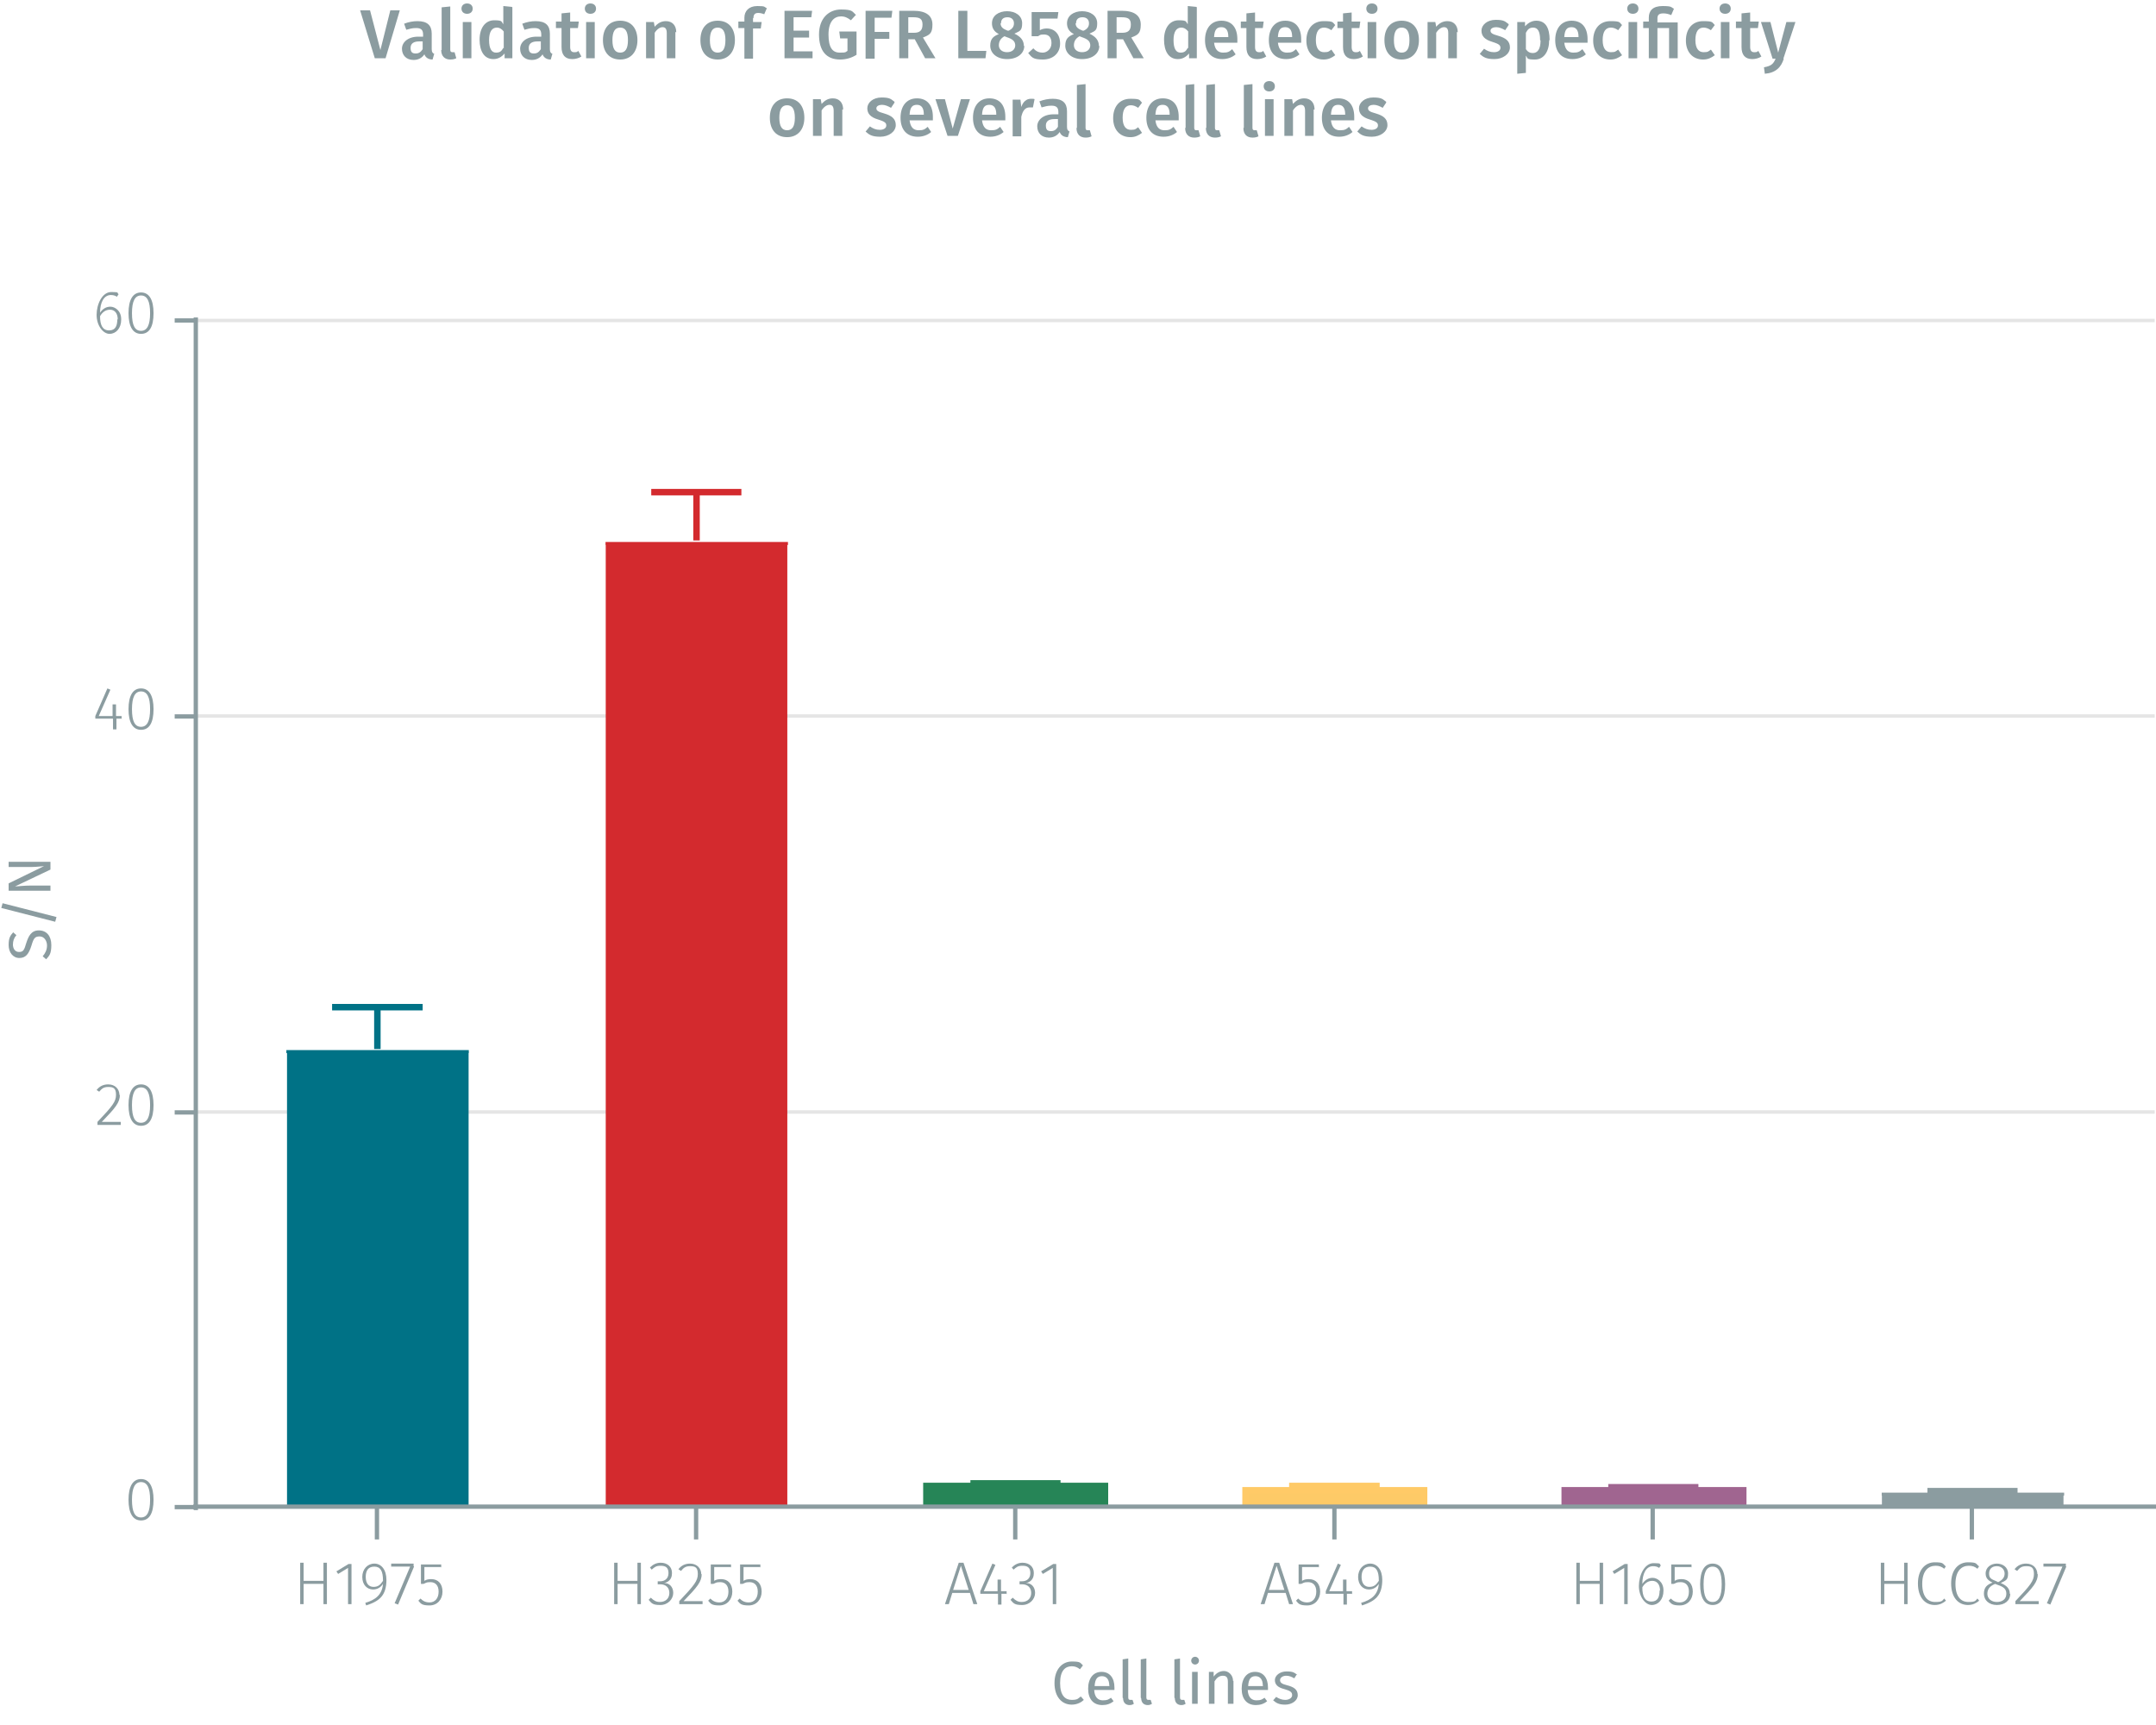<?xml version="1.0" encoding="UTF-8"?><svg id="Calque_1" xmlns="http://www.w3.org/2000/svg" viewBox="0 0 499.9 400"><line x1="45.4" y1="257.8" x2="499.6" y2="257.8" fill="none" stroke="#e5e5e5" stroke-miterlimit="10" stroke-width=".8"/><line x1="45.4" y1="166" x2="499.6" y2="166" fill="none" stroke="#e5e5e5" stroke-miterlimit="10" stroke-width=".8"/><line x1="45.4" y1="74.3" x2="499.6" y2="74.3" fill="none" stroke="#e5e5e5" stroke-miterlimit="10" stroke-width=".8"/><polyline points="436.7 346.4 436.7 349.3 478.1 349.3 478.1 346.4 436.7 346.4" fill="#8b9ca0" fill-rule="evenodd"/><polyline points="436.7 349.3 436.7 346.4 436.3 346.4 478.6 346.4 478.1 346.4 478.1 349.3" fill="none" stroke="#8b9ca0" stroke-miterlimit="1.5" stroke-width=".7"/><polyline points="362.8 345.5 362.8 349.3 404.2 349.3 404.2 345.5 362.8 345.5" fill="#a06590" fill-rule="evenodd"/><g><polyline points="362.8 349.3 362.8 345.5 362.3 345.5 404.6 345.5 404.2 345.5 404.2 349.3" fill="none" stroke="#6e265a" stroke-miterlimit="1.5" stroke-width=".7"/><polyline points="362.8 349.3 362.8 345.5 362.3 345.5 404.6 345.5 404.2 345.5 404.2 349.3" fill="none" stroke="#a06590" stroke-miterlimit="10" stroke-width="1.5"/></g><polyline points="288.8 345.5 288.8 349.3 330.2 349.3 330.2 345.5 288.8 345.5" fill="#fdca67" fill-rule="evenodd"/><g><polyline points="288.8 349.3 288.8 345.5 288.3 345.5 330.6 345.5 330.2 345.5 330.2 349.3" fill="none" stroke="#ffa461" stroke-miterlimit="1.5" stroke-width=".7"/><polyline points="288.8 349.3 288.8 345.5 288.3 345.5 330.6 345.5 330.2 345.5 330.2 349.3" fill="none" stroke="#ffca67" stroke-miterlimit="10" stroke-width="1.5"/></g><polyline points="214.8 344.5 214.8 349.3 256.2 349.3 256.2 344.5 214.8 344.5" fill="#268557" fill-rule="evenodd"/><g><polyline points="214.8 349.3 214.8 344.5 214.4 344.5 256.7 344.5 256.2 344.5 256.2 349.3" fill="none" stroke="#26a461" stroke-miterlimit="1.5" stroke-width=".7"/><polyline points="214.8 349.3 214.8 344.5 214.4 344.5 256.7 344.5 256.2 344.5 256.2 349.3" fill="none" stroke="#268557" stroke-miterlimit="10" stroke-width="1.5"/></g><polyline points="140.8 126 140.8 349.3 182.2 349.3 182.2 126 140.8 126" fill="#d32a2e" fill-rule="evenodd"/><polyline points="140.8 349.3 140.8 126 140.4 126 182.7 126 182.2 126 182.2 349.3" fill="none" stroke="#d32a2e" stroke-miterlimit="1.5" stroke-width=".7"/><polyline points="66.9 243.8 66.9 349.3 108.3 349.3 108.3 243.8 66.9 243.8" fill="#007286" fill-rule="evenodd"/><polyline points="66.9 349.3 66.9 243.8 66.4 243.8 108.7 243.8 108.3 243.8 108.3 349.3" fill="none" stroke="#007286" stroke-miterlimit="1.5" stroke-width=".7"/><g><path d="M75,367.2h-4.6v4.7h-.8v-9.6h.8v4.2h4.6v-4.2h.8v9.6h-.8v-4.7Z" fill="#8b9ca0"/><path d="M81.5,371.9h-.8v-8.4l-2.3,1.4-.4-.6,2.8-1.7h.7v9.3Z" fill="#8b9ca0"/><path d="M89.6,366.2c0,3.7-1.6,5-4.7,6l-.2-.6c2.4-.7,3.9-1.9,4.1-4.4-.5,.8-1.3,1.3-2.3,1.3-1.4,0-2.5-1.1-2.5-2.9s1.2-3.1,2.8-3.1,2.8,1.4,2.8,3.8Zm-.8,.2c0-2.2-.6-3.2-2-3.2s-2,.9-2,2.4,.7,2.3,1.8,2.3,1.6-.5,2.2-1.4Z" fill="#8b9ca0"/><path d="M96,363.2l-3.7,8.8-.8-.3,3.6-8.5h-4.4v-.7h5.2v.6Z" fill="#8b9ca0"/><path d="M102.2,363.3h-3.8v3.2c.4-.3,1-.4,1.6-.4,1.6,0,2.6,1.1,2.6,2.9s-1.2,3.2-3,3.2-2-.4-2.6-1.1l.5-.5c.6,.6,1.2,.9,2.1,.9,1.3,0,2.1-1,2.1-2.5s-.8-2.2-1.9-2.2-1,.2-1.6,.4h-.6v-4.5h4.7v.7Z" fill="#8b9ca0"/></g><g><path d="M147.8,367.2h-4.6v4.7h-.8v-9.6h.8v4.2h4.6v-4.2h.8v9.6h-.8v-4.7Z" fill="#8b9ca0"/><path d="M155.8,364.8c0,1.3-.8,2-1.8,2.2,1.2,0,2.1,.9,2.1,2.3s-1.2,2.8-3,2.8-2-.4-2.7-1.2l.5-.5c.7,.7,1.3,1,2.1,1,1.4,0,2.2-.9,2.2-2.1s-.8-2-2.1-2h-.6v-.7h.6c1,0,1.9-.6,1.9-1.9s-.7-1.7-1.8-1.7-1.4,.3-2.1,.9l-.4-.5c.7-.7,1.5-1.1,2.5-1.1,1.6,0,2.6,1,2.6,2.3Z" fill="#8b9ca0"/><path d="M162.7,364.9c0,1.8-1,3-4.2,6.3h4.4v.7h-5.4v-.7c3.5-3.7,4.3-4.7,4.3-6.3s-.7-1.8-1.8-1.8-1.5,.4-2.1,1.1l-.6-.4c.7-.9,1.6-1.3,2.7-1.3,1.6,0,2.6,1.1,2.6,2.5Z" fill="#8b9ca0"/><path d="M169.4,363.3h-3.8v3.2c.4-.3,1-.4,1.6-.4,1.6,0,2.6,1.1,2.6,2.9s-1.2,3.2-3,3.2-2-.4-2.6-1.1l.5-.5c.6,.6,1.2,.9,2.1,.9,1.3,0,2.1-1,2.1-2.5s-.8-2.2-1.9-2.2-1,.2-1.6,.4h-.6v-4.5h4.7v.7Z" fill="#8b9ca0"/><path d="M176.2,363.3h-3.8v3.2c.4-.3,1-.4,1.6-.4,1.6,0,2.6,1.1,2.6,2.9s-1.2,3.2-3,3.2-2-.4-2.6-1.1l.5-.5c.6,.6,1.2,.9,2.1,.9,1.3,0,2.1-1,2.1-2.5s-.8-2.2-1.9-2.2-1,.2-1.6,.4h-.6v-4.5h4.7v.7Z" fill="#8b9ca0"/></g><g><path d="M224.8,369.3h-4l-.8,2.6h-.9l3.2-9.6h1.1l3.2,9.6h-.9l-.8-2.6Zm-.2-.7l-1.8-5.6-1.8,5.6h3.6Z" fill="#8b9ca0"/><path d="M233.5,369.5h-1.3v2.5h-.8v-2.5h-4.1v-.6l2.8-6.4,.7,.3-2.7,6.1h3.2v-2.7h.8v2.7h1.3v.7Z" fill="#8b9ca0"/><path d="M239.7,364.8c0,1.3-.8,2-1.8,2.2,1.2,0,2.1,.9,2.1,2.3s-1.2,2.8-3,2.8-2-.4-2.7-1.2l.5-.5c.7,.7,1.3,1,2.1,1,1.4,0,2.2-.9,2.2-2.1s-.8-2-2.1-2h-.6v-.7h.6c1,0,1.9-.6,1.9-1.9s-.7-1.7-1.8-1.7-1.4,.3-2.1,.9l-.4-.5c.7-.7,1.5-1.1,2.5-1.1,1.6,0,2.6,1,2.6,2.3Z" fill="#8b9ca0"/><path d="M244.9,371.9h-.8v-8.4l-2.3,1.4-.4-.6,2.8-1.7h.7v9.3Z" fill="#8b9ca0"/></g><g><path d="M298,369.3h-4l-.8,2.6h-.9l3.2-9.6h1.1l3.2,9.6h-.9l-.8-2.6Zm-.2-.7l-1.8-5.6-1.8,5.6h3.6Z" fill="#8b9ca0"/><path d="M305.7,363.3h-3.8v3.2c.4-.3,1-.4,1.6-.4,1.6,0,2.6,1.1,2.6,2.9s-1.2,3.2-3,3.2-2-.4-2.6-1.1l.5-.5c.6,.6,1.2,.9,2.1,.9,1.3,0,2.1-1,2.1-2.5s-.8-2.2-1.9-2.2-1,.2-1.6,.4h-.6v-4.5h4.7v.7Z" fill="#8b9ca0"/><path d="M313.6,369.5h-1.3v2.5h-.8v-2.5h-4.1v-.6l2.8-6.4,.7,.3-2.7,6.1h3.2v-2.7h.8v2.7h1.3v.7Z" fill="#8b9ca0"/><path d="M320.5,366.2c0,3.7-1.6,5-4.7,6l-.2-.6c2.4-.7,3.9-1.9,4.1-4.4-.5,.8-1.3,1.3-2.3,1.3-1.4,0-2.5-1.1-2.5-2.9s1.2-3.1,2.8-3.1,2.8,1.4,2.8,3.8Zm-.8,.2c0-2.2-.6-3.2-2-3.2s-2,.9-2,2.4,.7,2.3,1.8,2.3,1.6-.5,2.2-1.4Z" fill="#8b9ca0"/></g><g><path d="M370.9,367.2h-4.6v4.7h-.8v-9.6h.8v4.2h4.6v-4.2h.8v9.6h-.8v-4.7Z" fill="#8b9ca0"/><path d="M377.4,371.9h-.8v-8.4l-2.3,1.4-.4-.6,2.8-1.7h.7v9.3Z" fill="#8b9ca0"/><path d="M385.7,368.8c0,2-1.2,3.3-2.7,3.3s-3-1.9-3-4.4,1.3-5.3,3.4-5.3,1.2,.2,1.7,.5l-.4,.6c-.4-.3-.9-.4-1.4-.4-1.6,0-2.5,1.7-2.5,4.1,.6-.9,1.4-1.4,2.4-1.4s2.5,.9,2.5,2.9Zm-.8,0c0-1.6-.8-2.3-1.8-2.3s-1.8,.6-2.3,1.5c0,2.1,.6,3.3,2.1,3.3s1.9-1.1,1.9-2.6Z" fill="#8b9ca0"/><path d="M392.1,363.3h-3.8v3.2c.4-.3,1-.4,1.6-.4,1.6,0,2.6,1.1,2.6,2.9s-1.2,3.2-3,3.2-2-.4-2.6-1.1l.5-.5c.6,.6,1.2,.9,2.1,.9,1.3,0,2.1-1,2.1-2.5s-.8-2.2-1.9-2.2-1,.2-1.6,.4h-.6v-4.5h4.7v.7Z" fill="#8b9ca0"/><path d="M400,367.3c0,3.2-1,4.8-2.9,4.8s-2.9-1.7-2.9-4.8,1-4.8,2.9-4.8,2.9,1.7,2.9,4.8Zm-5,0c0,2.9,.7,4.1,2.1,4.1s2.1-1.3,2.1-4.1-.7-4.1-2.1-4.1-2.1,1.3-2.1,4.1Z" fill="#8b9ca0"/></g><g><path d="M441.5,367.2h-4.6v4.7h-.8v-9.6h.8v4.2h4.6v-4.2h.8v9.6h-.8v-4.7Z" fill="#8b9ca0"/><path d="M451.2,363.1l-.4,.6c-.6-.5-1.2-.7-2-.7-1.7,0-3.1,1.2-3.1,4.2s1.3,4.2,3,4.2,1.6-.3,2.1-.8l.4,.5c-.6,.5-1.4,1-2.6,1-2.2,0-3.9-1.7-3.9-5s1.8-4.9,3.9-4.9,1.8,.3,2.5,.9Z" fill="#8b9ca0"/><path d="M458.9,363.1l-.4,.6c-.6-.5-1.2-.7-2-.7-1.7,0-3.1,1.2-3.1,4.2s1.3,4.2,3,4.2,1.6-.3,2.1-.8l.4,.5c-.6,.5-1.4,1-2.6,1-2.2,0-3.9-1.7-3.9-5s1.8-4.9,3.9-4.9,1.8,.3,2.5,.9Z" fill="#8b9ca0"/><path d="M466.1,369.5c0,1.6-1.3,2.6-3.1,2.6s-3-1.1-3-2.6,.7-2.1,2-2.6c-1.1-.5-1.6-1.1-1.6-2.1,0-1.5,1.3-2.3,2.6-2.3s2.6,.8,2.6,2.3-.5,1.6-1.7,2.2c1.4,.6,2.1,1.3,2.1,2.5Zm-.9,0c0-1.1-.6-1.6-2.1-2.1l-.5-.2c-1.2,.5-1.8,1.2-1.8,2.3s.9,1.9,2.2,1.9,2.2-.7,2.2-1.9Zm-2.3-2.9l.4,.2c1-.5,1.5-1.1,1.5-2s-.7-1.7-1.8-1.7-1.8,.6-1.8,1.7,.5,1.3,1.7,1.8Z" fill="#8b9ca0"/><path d="M472.5,364.9c0,1.8-1,3-4.2,6.3h4.4v.7h-5.4v-.7c3.5-3.7,4.3-4.7,4.3-6.3s-.7-1.8-1.8-1.8-1.5,.4-2.1,1.1l-.6-.4c.7-.9,1.6-1.3,2.7-1.3,1.6,0,2.6,1.1,2.6,2.5Z" fill="#8b9ca0"/><path d="M479.1,363.2l-3.7,8.8-.8-.3,3.6-8.5h-4.4v-.7h5.2v.6Z" fill="#8b9ca0"/></g><path d="M457.2,356.9v-7.6m-74,7.6v-7.6m-73.8,7.6v-7.6m-74,7.6v-7.6m-74,7.6v-7.6m-74,7.6v-7.6m-42.6,0H500.1" fill="none" stroke="#8b9ca0" stroke-miterlimit="10"/><path d="M35.6,347.7c0,3.2-1,4.8-2.9,4.8s-2.9-1.7-2.9-4.8,1-4.8,2.9-4.8,2.9,1.7,2.9,4.8Zm-5,0c0,2.9,.7,4.1,2.1,4.1s2.1-1.3,2.1-4.1-.7-4.1-2.1-4.1-2.1,1.3-2.1,4.1Z" fill="#8b9ca0"/><g><path d="M27.8,253.8c0,1.8-1,3-4.2,6.3h4.4v.7h-5.4v-.7c3.5-3.7,4.3-4.7,4.3-6.3s-.7-1.8-1.8-1.8-1.5,.4-2.1,1.1l-.6-.4c.7-.9,1.6-1.3,2.7-1.3,1.6,0,2.6,1.1,2.6,2.5Z" fill="#8b9ca0"/><path d="M35.6,256.2c0,3.2-1,4.8-2.9,4.8s-2.9-1.7-2.9-4.8,1-4.8,2.9-4.8,2.9,1.7,2.9,4.8Zm-5,0c0,2.9,.7,4.1,2.1,4.1s2.1-1.3,2.1-4.1-.7-4.1-2.1-4.1-2.1,1.3-2.1,4.1Z" fill="#8b9ca0"/></g><g><path d="M28.3,166.6h-1.3v2.5h-.8v-2.5h-4.1v-.6l2.8-6.4,.7,.3-2.7,6.1h3.2v-2.7h.8v2.7h1.3v.7Z" fill="#8b9ca0"/><path d="M35.6,164.4c0,3.2-1,4.8-2.9,4.8s-2.9-1.7-2.9-4.8,1-4.8,2.9-4.8,2.9,1.7,2.9,4.8Zm-5,0c0,2.9,.7,4.1,2.1,4.1s2.1-1.3,2.1-4.1-.7-4.1-2.1-4.1-2.1,1.3-2.1,4.1Z" fill="#8b9ca0"/></g><g><path d="M28.1,74.1c0,2-1.2,3.3-2.7,3.3s-3-1.9-3-4.4,1.3-5.3,3.4-5.3,1.2,.2,1.7,.5l-.4,.6c-.4-.3-.9-.4-1.4-.4-1.6,0-2.5,1.7-2.5,4.1,.6-.9,1.4-1.4,2.4-1.4s2.5,.9,2.5,2.9Zm-.8,0c0-1.6-.8-2.3-1.8-2.3s-1.8,.6-2.3,1.5c0,2.1,.6,3.3,2.1,3.3s1.9-1.1,1.9-2.6Z" fill="#8b9ca0"/><path d="M35.6,72.6c0,3.2-1,4.8-2.9,4.8s-2.9-1.7-2.9-4.8,1-4.8,2.9-4.8,2.9,1.7,2.9,4.8Zm-5,0c0,2.9,.7,4.1,2.1,4.1s2.1-1.3,2.1-4.1-.7-4.1-2.1-4.1-2.1,1.3-2.1,4.1Z" fill="#8b9ca0"/></g><path d="M45.4,74.3h-4.9m4.9,91.8h-4.9m4.9,91.8h-4.9m4.9,91.5h-4.9m4.9,.7V73.6" fill="none" stroke="#8b9ca0" stroke-miterlimit="10"/><polyline points="446.9 345.7 467.8 345.7 457.3 345.7" fill="none" stroke="#8b9ca0" stroke-miterlimit="10" stroke-width="1.5"/><polyline points="372.9 344.8 393.8 344.8 383.4 344.8" fill="none" stroke="#a06590" stroke-miterlimit="10" stroke-width="1.5"/><polyline points="298.9 344.5 319.9 344.5 309.4 344.5 309.4 344.8" fill="none" stroke="#ffca67" stroke-miterlimit="10" stroke-width="1.5"/><polyline points="225 343.9 245.9 343.9 235.4 343.9" fill="none" stroke="#268557" stroke-miterlimit="10" stroke-width="1.5"/><polyline points="151 114.1 171.9 114.1 161.5 114.1 161.5 125.3" fill="none" stroke="#d32a2e" stroke-miterlimit="10" stroke-width="1.5"/><polyline points="77 233.5 98 233.5 87.5 233.5 87.5 243.2" fill="none" stroke="#007286" stroke-miterlimit="10" stroke-width="1.5"/><g><path d="M251.1,386.1l-.7,.9c-.6-.5-1.2-.7-1.9-.7-1.5,0-2.7,1-2.7,3.9s1.2,3.9,2.7,3.9,1.5-.4,2.1-.8l.7,.8c-.5,.5-1.5,1.1-2.8,1.1-2.3,0-4-1.8-4-5s1.8-5,4-5,1.9,.3,2.7,1Z" fill="#8b9ca0"/><path d="M258.4,391.8h-4.7c.1,1.7,.9,2.4,2,2.4s1.3-.2,1.9-.6l.6,.8c-.7,.6-1.6,.9-2.6,.9-2.1,0-3.3-1.4-3.3-3.8s1.2-3.9,3.1-3.9,3,1.4,3,3.6,0,.5,0,.7Zm-1.2-1c0-1.4-.6-2.2-1.7-2.2s-1.6,.7-1.7,2.3h3.5Z" fill="#8b9ca0"/><path d="M260.3,393.6v-8.9l1.3-.2v9c0,.4,.1,.6,.5,.6s.3,0,.5,0l.3,.9c-.3,.2-.6,.3-1,.3-.9,0-1.5-.6-1.5-1.6Z" fill="#8b9ca0"/><path d="M264.5,393.6v-8.9l1.3-.2v9c0,.4,.1,.6,.5,.6s.3,0,.5,0l.3,.9c-.3,.2-.6,.3-1,.3-.9,0-1.5-.6-1.5-1.6Z" fill="#8b9ca0"/><path d="M272.3,393.6v-8.9l1.3-.2v9c0,.4,.1,.6,.5,.6s.3,0,.5,0l.3,.9c-.3,.2-.6,.3-1,.3-.9,0-1.5-.6-1.5-1.6Z" fill="#8b9ca0"/><path d="M278,385c0,.5-.4,.9-.9,.9s-.9-.4-.9-.9,.4-.9,.9-.9,.9,.4,.9,.9Zm-.3,10h-1.3v-7.4h1.3v7.4Z" fill="#8b9ca0"/><path d="M286,389.7v5.3h-1.3v-5.1c0-1.1-.4-1.4-1.2-1.4s-1.4,.5-1.9,1.3v5.2h-1.3v-7.4h1.1v1.1c.6-.8,1.4-1.3,2.4-1.3s2.1,.9,2.1,2.3Z" fill="#8b9ca0"/><path d="M294,391.8h-4.7c.1,1.7,.9,2.4,2,2.4s1.3-.2,1.9-.6l.6,.8c-.7,.6-1.6,.9-2.6,.9-2.1,0-3.3-1.4-3.3-3.8s1.2-3.9,3.1-3.9,3,1.4,3,3.6,0,.5,0,.7Zm-1.2-1c0-1.4-.6-2.2-1.7-2.2s-1.6,.7-1.7,2.3h3.5Z" fill="#8b9ca0"/><path d="M300.6,388.3l-.5,.8c-.7-.4-1.2-.6-1.9-.6s-1.4,.4-1.4,1,.4,.9,1.6,1.2c1.6,.4,2.5,1,2.5,2.3s-1.4,2.2-2.9,2.2-2.1-.4-2.8-1l.7-.8c.6,.4,1.3,.7,2.1,.7s1.6-.4,1.6-1.1-.4-1-1.8-1.4c-1.6-.4-2.2-1.1-2.2-2.1s1.1-2,2.7-2,1.8,.3,2.5,.8Z" fill="#8b9ca0"/></g><g><path d="M3,216.1l.8,.7c-.6,.7-.8,1.4-.8,2.2s.4,1.7,1.4,1.7,1.2-.4,1.7-2.1c.5-1.5,1.1-2.9,2.9-2.9s2.9,1.3,2.9,3.4-.5,2.5-1.2,3.3l-.8-.7c.6-.7,1-1.5,1-2.5s-.6-2.1-1.7-2.1-1.4,.4-1.9,2.1c-.6,1.9-1.3,2.9-2.8,2.9s-2.5-1.3-2.5-3,.4-2.2,1.1-3Z" fill="#8b9ca0"/><path d="M.6,209.4l12.5,3.2-.3,1.1-12.5-3.2,.3-1.1Z" fill="#8b9ca0"/><path d="M11.7,199.8v1.8l-8.2,3.9c.8,0,2-.2,3.8-.2h4.4v1.2H2v-1.7l8.2-4c-.2,0-1.8,.2-2.9,.2H2v-1.2H11.7Z" fill="#8b9ca0"/></g><g><path d="M89.4,13.5h-2.5l-3.4-11.1h2.3l2.4,9.2,2.3-9.2h2.2l-3.3,11.1Z" fill="#8b9ca0"/><path d="M100.7,12.4l-.4,1.4c-.9,0-1.6-.4-1.9-1.2-.6,.9-1.5,1.3-2.5,1.3-1.7,0-2.7-1.1-2.7-2.6s1.4-2.8,3.8-2.8h1.1v-.5c0-1.1-.5-1.5-1.6-1.5s-1.4,.2-2.3,.4l-.5-1.4c1-.4,2.1-.6,3.1-.6,2.3,0,3.3,1,3.3,2.9v3.6c0,.7,.2,.9,.6,1.1Zm-2.7-1.1v-1.7h-.8c-1.3,0-2,.5-2,1.5s.4,1.3,1.2,1.3,1.2-.4,1.6-1Z" fill="#8b9ca0"/><path d="M102.4,11.6V1.7l2-.2V11.5c0,.4,.1,.6,.5,.6s.3,0,.5,0l.4,1.4c-.4,.2-.8,.3-1.4,.3-1.3,0-2.1-.8-2.1-2.2Z" fill="#8b9ca0"/><path d="M109.6,2c0,.7-.5,1.2-1.3,1.2s-1.3-.5-1.3-1.2,.5-1.2,1.3-1.2,1.3,.5,1.3,1.2Zm-.3,11.5h-2V5.1h2V13.5Z" fill="#8b9ca0"/><path d="M118.8,1.7V13.5h-1.8v-1.1c-.7,.8-1.5,1.3-2.6,1.3-2.1,0-3.2-1.8-3.2-4.5s1.3-4.5,3.4-4.5,1.6,.4,2.1,.9V1.4l2,.2Zm-2,9.5v-3.9c-.4-.5-.9-.9-1.6-.9-1.1,0-1.8,.9-1.8,2.9s.6,2.9,1.6,2.9,1.3-.4,1.7-1.1Z" fill="#8b9ca0"/><path d="M128.1,12.4l-.4,1.4c-.9,0-1.6-.4-1.9-1.2-.6,.9-1.5,1.3-2.5,1.3-1.7,0-2.7-1.1-2.7-2.6s1.4-2.8,3.8-2.8h1.1v-.5c0-1.1-.5-1.5-1.6-1.5s-1.4,.2-2.3,.4l-.5-1.4c1-.4,2.1-.6,3.1-.6,2.3,0,3.3,1,3.3,2.9v3.6c0,.7,.2,.9,.6,1.1Zm-2.7-1.1v-1.7h-.8c-1.3,0-2,.5-2,1.5s.4,1.3,1.2,1.3,1.2-.4,1.6-1Z" fill="#8b9ca0"/><path d="M134.8,13.1c-.6,.4-1.4,.6-2.1,.6-1.7,0-2.5-1-2.5-2.8V6.5h-1.3v-1.5h1.3v-1.9l2-.2v2.1h2l-.2,1.5h-1.8v4.4c0,.8,.3,1.2,.9,1.2s.6,0,1-.3l.7,1.3Z" fill="#8b9ca0"/><path d="M138.2,2c0,.7-.5,1.2-1.3,1.2s-1.3-.5-1.3-1.2,.5-1.2,1.3-1.2,1.3,.5,1.3,1.2Zm-.3,11.5h-2V5.1h2V13.5Z" fill="#8b9ca0"/><path d="M147.8,9.3c0,2.7-1.5,4.5-4,4.5s-4-1.7-4-4.5,1.5-4.5,4-4.5,4,1.7,4,4.5Zm-5.8,0c0,2,.6,2.9,1.8,2.9s1.8-.9,1.8-2.9-.6-2.9-1.8-2.9-1.8,.9-1.8,2.9Z" fill="#8b9ca0"/><path d="M156.6,7.4v6.1h-2V7.7c0-1.1-.4-1.4-1-1.4s-1.3,.5-1.8,1.3v5.9h-2V5.1h1.8l.2,1.1c.7-.8,1.5-1.3,2.6-1.3,1.5,0,2.4,1,2.4,2.6Z" fill="#8b9ca0"/><path d="M170.4,9.3c0,2.7-1.5,4.5-4,4.5s-4-1.7-4-4.5,1.5-4.5,4-4.5,4,1.7,4,4.5Zm-5.8,0c0,2,.6,2.9,1.8,2.9s1.8-.9,1.8-2.9-.6-2.9-1.8-2.9-1.8,.9-1.8,2.9Z" fill="#8b9ca0"/><path d="M174.6,4.2v.9h2l-.2,1.5h-1.8v7h-2V6.5h-1.4v-1.5h1.4v-.9c0-1.5,1-2.7,3-2.7s1.5,.2,2.2,.5l-.6,1.4c-.5-.2-1-.3-1.4-.3-.8,0-1.1,.4-1.1,1.2Z" fill="#8b9ca0"/><path d="M188.1,4h-4.1v3.1h3.6v1.6h-3.6v3.2h4.4v1.6h-6.5V2.5h6.4l-.2,1.6Z" fill="#8b9ca0"/><path d="M198.4,3.5l-1.1,1.2c-.8-.6-1.4-.9-2.3-.9-1.6,0-2.9,1.2-2.9,4.2s.9,4.2,2.6,4.2,1.2-.1,1.8-.4v-2.9h-1.7l-.2-1.6h4v5.4c-1.1,.7-2.4,1.1-3.8,1.1-3.2,0-4.9-2-4.9-5.8s2.3-5.8,5.1-5.8,2.6,.5,3.5,1.3Z" fill="#8b9ca0"/><path d="M200.6,2.5h6.3l-.2,1.6h-3.9v3.3h3.4v1.6h-3.4v4.6h-2.1V2.5Z" fill="#8b9ca0"/><path d="M211.9,9.1h-1.3v4.4h-2.1V2.5h3.3c2.9,0,4.4,1.1,4.4,3.2s-.7,2.4-2.2,3l2.9,4.8h-2.4l-2.4-4.4Zm-1.3-1.5h1.3c1.3,0,2-.5,2-1.9s-.7-1.7-2.2-1.7h-1.1v3.6Z" fill="#8b9ca0"/><path d="M224.3,11.8h4.4l-.2,1.7h-6.3V2.5h2.1V11.8Z" fill="#8b9ca0"/><path d="M237.5,10.6c0,1.8-1.6,3.1-4,3.1s-3.9-1.4-3.9-3.1,.8-2.2,2-2.7c-1.2-.6-1.6-1.5-1.6-2.5,0-1.8,1.6-2.8,3.5-2.8s3.5,1,3.5,2.8-.6,1.8-1.8,2.4c1.5,.7,2.2,1.6,2.2,2.9Zm-2.1,0c0-1-.5-1.5-2-2l-.5-.2c-.9,.5-1.3,1.2-1.3,2.1s.7,1.6,1.9,1.6,1.9-.7,1.9-1.6Zm-3.4-5.2c0,.9,.6,1.3,1.6,1.7h.3c.8-.4,1.2-.9,1.2-1.7s-.5-1.4-1.5-1.4-1.5,.5-1.5,1.4Z" fill="#8b9ca0"/><path d="M245.1,4.3h-4v2.7c.5-.3,1.1-.4,1.6-.4,1.8,0,3.1,1.3,3.1,3.5s-1.6,3.7-4,3.7-2.6-.6-3.4-1.5l1.2-1.1c.6,.7,1.3,1,2.2,1s2-.8,2-2.2-.7-2-1.7-2-.9,.1-1.4,.4h-1.5V2.8h6.2l-.2,1.5Z" fill="#8b9ca0"/><path d="M254.9,10.6c0,1.8-1.6,3.1-4,3.1s-3.9-1.4-3.9-3.1,.8-2.2,2-2.7c-1.2-.6-1.6-1.5-1.6-2.5,0-1.8,1.6-2.8,3.5-2.8s3.5,1,3.5,2.8-.6,1.8-1.8,2.4c1.5,.7,2.2,1.6,2.2,2.9Zm-2.1,0c0-1-.5-1.5-2-2l-.5-.2c-.9,.5-1.3,1.2-1.3,2.1s.7,1.6,1.9,1.6,1.9-.7,1.9-1.6Zm-3.4-5.2c0,.9,.6,1.3,1.6,1.7h.3c.8-.4,1.2-.9,1.2-1.7s-.5-1.4-1.5-1.4-1.5,.5-1.5,1.4Z" fill="#8b9ca0"/><path d="M260.2,9.1h-1.3v4.4h-2.1V2.5h3.3c2.9,0,4.4,1.1,4.4,3.2s-.7,2.4-2.2,3l2.9,4.8h-2.4l-2.4-4.4Zm-1.3-1.5h1.3c1.3,0,2-.5,2-1.9s-.7-1.7-2.2-1.7h-1.1v3.6Z" fill="#8b9ca0"/><path d="M277.5,1.7V13.5h-1.8v-1.1c-.7,.8-1.5,1.3-2.6,1.3-2.1,0-3.2-1.8-3.2-4.5s1.3-4.5,3.4-4.5,1.6,.4,2.1,.9V1.4l2,.2Zm-2,9.5v-3.9c-.4-.5-.9-.9-1.6-.9-1.1,0-1.8,.9-1.8,2.9s.6,2.9,1.6,2.9,1.3-.4,1.7-1.1Z" fill="#8b9ca0"/><path d="M286.8,9.9h-5.3c.2,1.7,1,2.3,2.1,2.3s1.4-.2,2.1-.8l.8,1.2c-.8,.7-1.9,1.1-3.1,1.1-2.6,0-4-1.7-4-4.4s1.4-4.5,3.8-4.5,3.7,1.6,3.7,4.3,0,.6,0,.8Zm-2-1.4c0-1.4-.5-2.2-1.6-2.2s-1.6,.6-1.7,2.3h3.3Z" fill="#8b9ca0"/><path d="M293.6,13.1c-.6,.4-1.4,.6-2.1,.6-1.7,0-2.5-1-2.5-2.8V6.5h-1.3v-1.5h1.3v-1.9l2-.2v2.1h2l-.2,1.5h-1.8v4.4c0,.8,.3,1.2,.9,1.2s.6,0,1-.3l.7,1.3Z" fill="#8b9ca0"/><path d="M301.6,9.9h-5.3c.2,1.7,1,2.3,2.1,2.3s1.4-.2,2.1-.8l.8,1.2c-.8,.7-1.9,1.1-3.1,1.1-2.6,0-4-1.7-4-4.4s1.4-4.5,3.8-4.5,3.7,1.6,3.7,4.3,0,.6,0,.8Zm-2-1.4c0-1.4-.5-2.2-1.6-2.2s-1.6,.6-1.7,2.3h3.3Z" fill="#8b9ca0"/><path d="M309.6,5.8l-.9,1.2c-.6-.4-1.1-.6-1.7-.6-1.2,0-1.9,.9-1.9,2.9s.8,2.8,1.9,2.8,1.1-.2,1.7-.6l.9,1.3c-.8,.6-1.6,1-2.7,1-2.4,0-4-1.7-4-4.4s1.5-4.5,4-4.5,2,.3,2.8,1Z" fill="#8b9ca0"/><path d="M316,13.1c-.6,.4-1.4,.6-2.1,.6-1.7,0-2.5-1-2.5-2.8V6.5h-1.3v-1.5h1.3v-1.9l2-.2v2.1h2l-.2,1.5h-1.8v4.4c0,.8,.3,1.2,.9,1.2s.6,0,1-.3l.7,1.3Z" fill="#8b9ca0"/><path d="M319.4,2c0,.7-.5,1.2-1.3,1.2s-1.3-.5-1.3-1.2,.5-1.2,1.3-1.2,1.3,.5,1.3,1.2Zm-.3,11.5h-2V5.1h2V13.5Z" fill="#8b9ca0"/><path d="M329,9.3c0,2.7-1.5,4.5-4,4.5s-4-1.7-4-4.5,1.5-4.5,4-4.5,4,1.7,4,4.5Zm-5.8,0c0,2,.6,2.9,1.8,2.9s1.8-.9,1.8-2.9-.6-2.9-1.8-2.9-1.8,.9-1.8,2.9Z" fill="#8b9ca0"/><path d="M337.8,7.4v6.1h-2V7.7c0-1.1-.4-1.4-1-1.4s-1.3,.5-1.8,1.3v5.9h-2V5.1h1.8l.2,1.1c.7-.8,1.5-1.3,2.6-1.3,1.5,0,2.4,1,2.4,2.6Z" fill="#8b9ca0"/><path d="M349.8,5.8l-.8,1.2c-.7-.4-1.4-.7-2.1-.7s-1.3,.3-1.3,.8,.3,.8,1.8,1.2c1.7,.5,2.7,1.2,2.7,2.7s-1.6,2.7-3.6,2.7-2.6-.5-3.4-1.2l1-1.2c.7,.5,1.4,.8,2.3,.8s1.5-.4,1.5-1-.3-.9-1.9-1.4c-1.7-.5-2.5-1.3-2.5-2.6s1.3-2.5,3.3-2.5,2.2,.4,3,1Z" fill="#8b9ca0"/><path d="M359.2,9.3c0,2.6-1.2,4.5-3.3,4.5s-1.6-.3-2.1-.9v4l-2,.2V5.1h1.8v1c.8-.9,1.7-1.3,2.6-1.3,2.2,0,3.1,1.7,3.1,4.5Zm-2.1,0c0-2.1-.6-2.9-1.6-2.9s-1.3,.5-1.7,1.2v3.8c.4,.6,.9,.9,1.6,.9,1.1,0,1.8-.9,1.8-2.9Z" fill="#8b9ca0"/><path d="M368,9.9h-5.3c.2,1.7,1,2.3,2.1,2.3s1.4-.2,2.1-.8l.8,1.2c-.8,.7-1.9,1.1-3.1,1.1-2.6,0-4-1.7-4-4.4s1.4-4.5,3.8-4.5,3.7,1.6,3.7,4.3,0,.6,0,.8Zm-2-1.4c0-1.4-.5-2.2-1.6-2.2s-1.6,.6-1.7,2.3h3.3Z" fill="#8b9ca0"/><path d="M376.1,5.8l-.9,1.2c-.6-.4-1.1-.6-1.7-.6-1.2,0-1.9,.9-1.9,2.9s.8,2.8,1.9,2.8,1.1-.2,1.7-.6l.9,1.3c-.8,.6-1.6,1-2.7,1-2.4,0-4-1.7-4-4.4s1.5-4.5,4-4.5,2,.3,2.8,1Z" fill="#8b9ca0"/><path d="M379.9,2c0,.7-.5,1.2-1.3,1.2s-1.3-.5-1.3-1.2,.5-1.2,1.3-1.2,1.3,.5,1.3,1.2Zm-.3,11.5h-2V5.1h2V13.5Z" fill="#8b9ca0"/><path d="M388.1,2.1l-.6,1.4c-.5-.2-1.1-.4-1.8-.4-1.1,0-1.4,.4-1.4,1.2v.9h4.7V13.5h-2V6.5h-2.7v7h-2V6.5h-1.3v-1.5h1.3v-.9c0-1.6,.9-2.7,3.2-2.7s1.9,.3,2.6,.6Z" fill="#8b9ca0"/><path d="M397.6,5.8l-.9,1.2c-.6-.4-1.1-.6-1.7-.6-1.2,0-1.9,.9-1.9,2.9s.8,2.8,1.9,2.8,1.1-.2,1.7-.6l.9,1.3c-.8,.6-1.6,1-2.7,1-2.4,0-4-1.7-4-4.4s1.5-4.5,4-4.5,2,.3,2.8,1Z" fill="#8b9ca0"/><path d="M401.3,2c0,.7-.5,1.2-1.3,1.2s-1.3-.5-1.3-1.2,.5-1.2,1.3-1.2,1.3,.5,1.3,1.2Zm-.3,11.5h-2V5.1h2V13.5Z" fill="#8b9ca0"/><path d="M408.4,13.1c-.6,.4-1.4,.6-2.1,.6-1.7,0-2.5-1-2.5-2.8V6.5h-1.3v-1.5h1.3v-1.9l2-.2v2.1h2l-.2,1.5h-1.8v4.4c0,.8,.3,1.2,.9,1.2s.6,0,1-.3l.7,1.3Z" fill="#8b9ca0"/><path d="M413.6,13.6c-.6,2-1.9,3.3-4.4,3.5l-.2-1.5c1.7-.3,2.2-.8,2.7-2h-.7l-2.7-8.5h2.2l1.8,7.1,1.9-7.1h2.1l-2.8,8.5Z" fill="#8b9ca0"/><path d="M186.5,27.3c0,2.7-1.5,4.5-4,4.5s-4-1.7-4-4.5,1.5-4.5,4-4.5,4,1.7,4,4.5Zm-5.8,0c0,2,.6,2.9,1.8,2.9s1.8-.9,1.8-2.9-.6-2.9-1.8-2.9-1.8,.9-1.8,2.9Z" fill="#8b9ca0"/><path d="M195.3,25.4v6.1h-2v-5.8c0-1.1-.4-1.4-1-1.4s-1.3,.5-1.8,1.3v5.9h-2v-8.5h1.8l.2,1.1c.7-.8,1.5-1.3,2.6-1.3,1.5,0,2.4,1,2.4,2.6Z" fill="#8b9ca0"/><path d="M207.4,23.8l-.8,1.2c-.7-.4-1.4-.7-2.1-.7s-1.3,.3-1.3,.8,.3,.8,1.8,1.2c1.7,.5,2.7,1.2,2.7,2.7s-1.6,2.7-3.6,2.7-2.6-.5-3.4-1.2l1-1.2c.7,.5,1.4,.8,2.3,.8s1.5-.4,1.5-1-.3-.9-1.9-1.4c-1.7-.5-2.5-1.3-2.5-2.6s1.3-2.5,3.3-2.5,2.2,.4,3,1Z" fill="#8b9ca0"/><path d="M216.2,27.9h-5.3c.2,1.7,1,2.3,2.1,2.3s1.4-.2,2.1-.8l.8,1.2c-.8,.7-1.9,1.1-3.1,1.1-2.6,0-4-1.7-4-4.4s1.4-4.5,3.8-4.5,3.7,1.6,3.7,4.3,0,.6,0,.8Zm-2-1.4c0-1.4-.5-2.2-1.6-2.2s-1.6,.6-1.7,2.3h3.3Z" fill="#8b9ca0"/><path d="M222.1,31.5h-2.4l-2.8-8.5h2.2l1.8,6.8,1.9-6.8h2.1l-2.8,8.5Z" fill="#8b9ca0"/><path d="M233,27.9h-5.3c.2,1.7,1,2.3,2.1,2.3s1.4-.2,2.1-.8l.8,1.2c-.8,.7-1.9,1.1-3.1,1.1-2.6,0-4-1.7-4-4.4s1.4-4.5,3.8-4.5,3.7,1.6,3.7,4.3,0,.6,0,.8Zm-2-1.4c0-1.4-.5-2.2-1.6-2.2s-1.6,.6-1.7,2.3h3.3Z" fill="#8b9ca0"/><path d="M239.9,22.9l-.4,2c-.3,0-.4,0-.8,0-1,0-1.6,.8-1.9,2.2v4.5h-2v-8.5h1.8l.2,1.7c.4-1.2,1.2-1.9,2.2-1.9s.6,0,.8,.1Z" fill="#8b9ca0"/><path d="M248,30.4l-.4,1.4c-.9,0-1.6-.4-1.9-1.2-.6,.9-1.5,1.3-2.5,1.3-1.7,0-2.7-1.1-2.7-2.6s1.4-2.8,3.8-2.8h1.1v-.5c0-1.1-.5-1.5-1.6-1.5s-1.4,.2-2.3,.4l-.5-1.4c1-.4,2.1-.6,3.1-.6,2.3,0,3.3,1,3.3,2.9v3.6c0,.7,.2,.9,.6,1.1Zm-2.7-1.1v-1.7h-.8c-1.3,0-2,.5-2,1.5s.4,1.3,1.2,1.3,1.2-.4,1.6-1Z" fill="#8b9ca0"/><path d="M249.7,29.6v-9.9l2-.2v10.1c0,.4,.1,.6,.5,.6s.3,0,.5,0l.4,1.4c-.4,.2-.8,.3-1.4,.3-1.3,0-2.1-.8-2.1-2.2Z" fill="#8b9ca0"/><path d="M264.8,23.8l-.9,1.2c-.6-.4-1.1-.6-1.7-.6-1.2,0-1.9,.9-1.9,2.9s.8,2.8,1.9,2.8,1.1-.2,1.7-.6l.9,1.3c-.8,.6-1.6,1-2.7,1-2.4,0-4-1.7-4-4.4s1.5-4.5,4-4.5,2,.3,2.8,1Z" fill="#8b9ca0"/><path d="M273.2,27.9h-5.3c.2,1.7,1,2.3,2.1,2.3s1.4-.2,2.1-.8l.8,1.2c-.8,.7-1.9,1.1-3.1,1.1-2.6,0-4-1.7-4-4.4s1.4-4.5,3.8-4.5,3.7,1.6,3.7,4.3,0,.6,0,.8Zm-2-1.4c0-1.4-.5-2.2-1.6-2.2s-1.6,.6-1.7,2.3h3.3Z" fill="#8b9ca0"/><path d="M274.9,29.6v-9.9l2-.2v10.1c0,.4,.1,.6,.5,.6s.3,0,.5,0l.4,1.4c-.4,.2-.8,.3-1.4,.3-1.3,0-2.1-.8-2.1-2.2Z" fill="#8b9ca0"/><path d="M279.7,29.6v-9.9l2-.2v10.1c0,.4,.1,.6,.5,.6s.3,0,.5,0l.4,1.4c-.4,.2-.8,.3-1.4,.3-1.3,0-2.1-.8-2.1-2.2Z" fill="#8b9ca0"/><path d="M288.4,29.6v-9.9l2-.2v10.1c0,.4,.1,.6,.5,.6s.3,0,.5,0l.4,1.4c-.4,.2-.8,.3-1.4,.3-1.3,0-2.1-.8-2.1-2.2Z" fill="#8b9ca0"/><path d="M295.6,20c0,.7-.5,1.2-1.3,1.2s-1.3-.5-1.3-1.2,.5-1.2,1.3-1.2,1.3,.5,1.3,1.2Zm-.3,11.5h-2v-8.5h2v8.5Z" fill="#8b9ca0"/><path d="M304.6,25.4v6.1h-2v-5.8c0-1.1-.4-1.4-1-1.4s-1.3,.5-1.8,1.3v5.9h-2v-8.5h1.8l.2,1.1c.7-.8,1.5-1.3,2.6-1.3,1.5,0,2.4,1,2.4,2.6Z" fill="#8b9ca0"/><path d="M313.9,27.9h-5.3c.2,1.7,1,2.3,2.1,2.3s1.4-.2,2.1-.8l.8,1.2c-.8,.7-1.9,1.1-3.1,1.1-2.6,0-4-1.7-4-4.4s1.4-4.5,3.8-4.5,3.7,1.6,3.7,4.3,0,.6,0,.8Zm-2-1.4c0-1.4-.5-2.2-1.6-2.2s-1.6,.6-1.7,2.3h3.3Z" fill="#8b9ca0"/><path d="M321.4,23.8l-.8,1.2c-.7-.4-1.4-.7-2.1-.7s-1.3,.3-1.3,.8,.3,.8,1.8,1.2c1.7,.5,2.7,1.2,2.7,2.7s-1.6,2.7-3.6,2.7-2.6-.5-3.4-1.2l1-1.2c.7,.5,1.4,.8,2.3,.8s1.5-.4,1.5-1-.3-.9-1.9-1.4c-1.7-.5-2.5-1.3-2.5-2.6s1.3-2.5,3.3-2.5,2.2,.4,3,1Z" fill="#8b9ca0"/></g></svg>